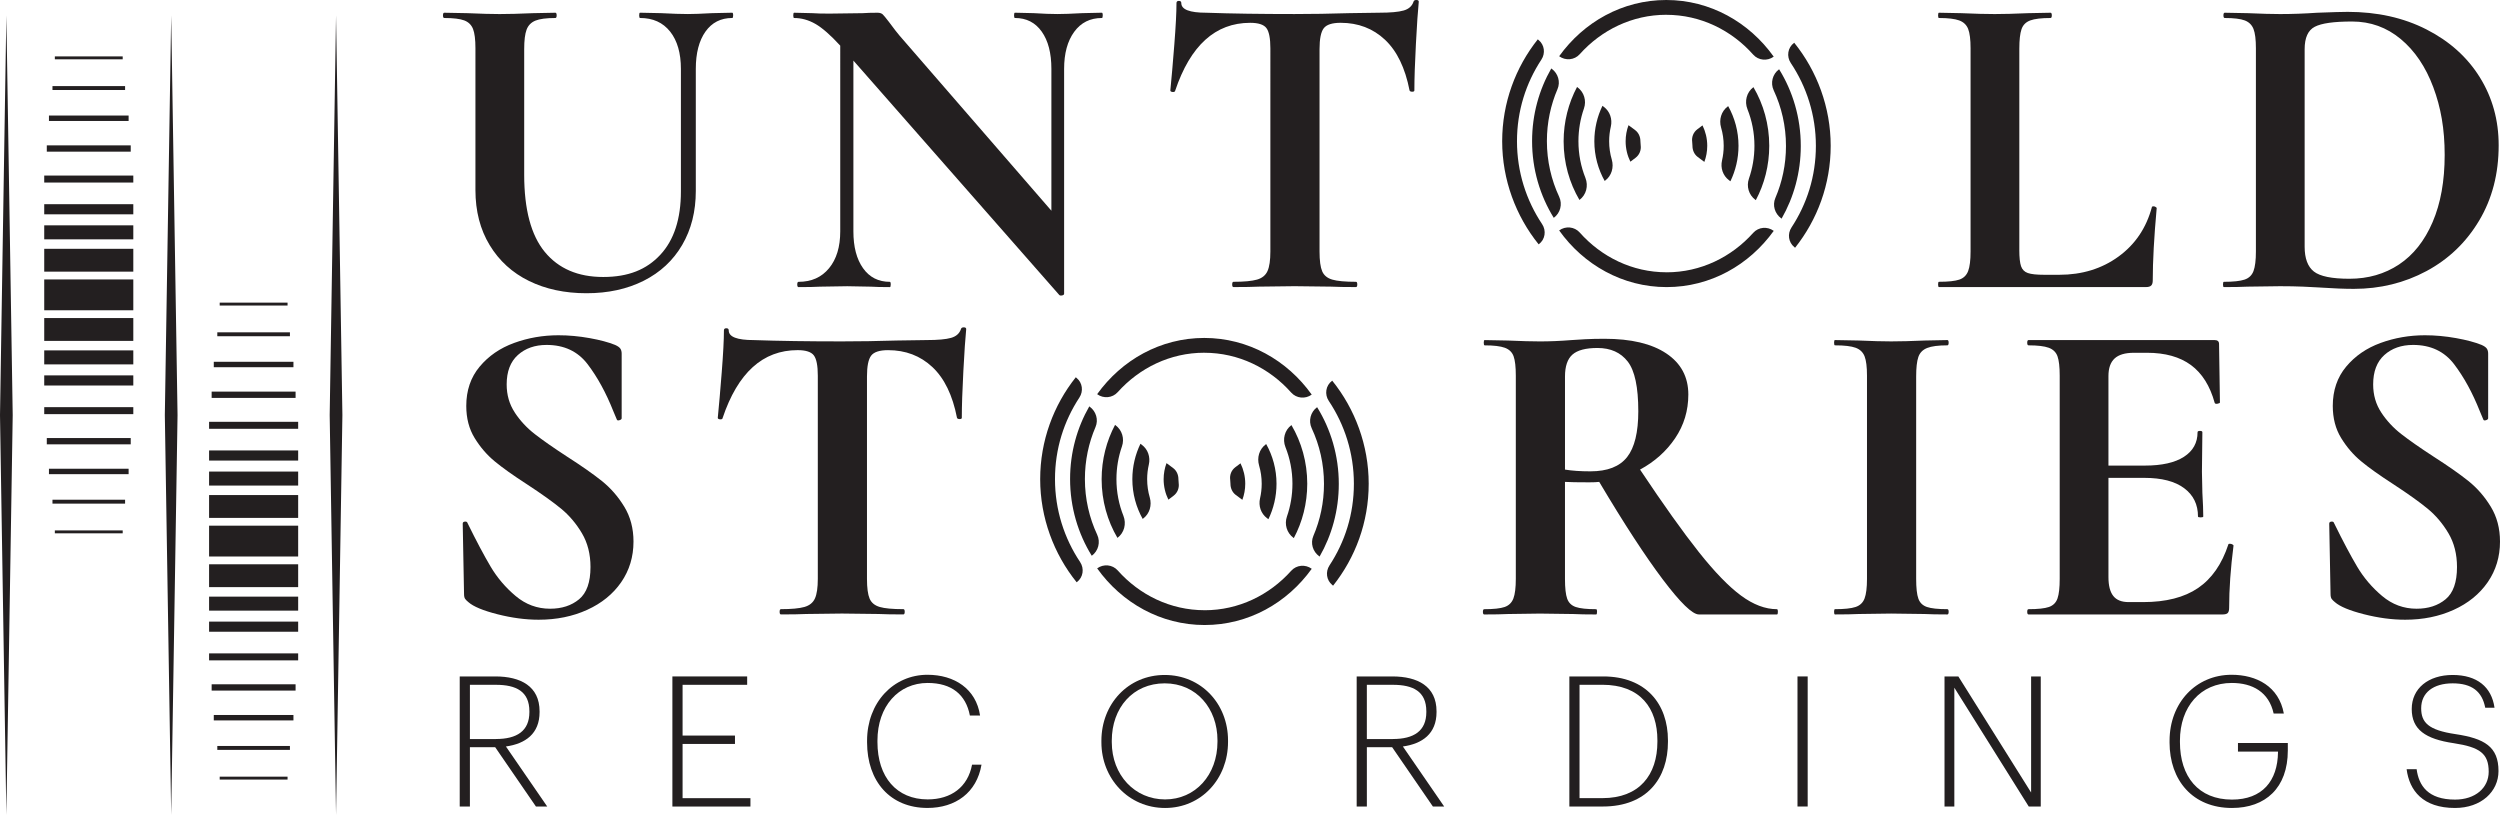 <?xml version="1.0" encoding="UTF-8"?>
<svg id="Layer_1" xmlns="http://www.w3.org/2000/svg" viewBox="0 0 1298.28 423.17">
  <defs>
    <style>
      .cls-1 {
        fill: #231f20;
      }
    </style>
  </defs>
  <g>
    <path class="cls-1" d="M238.73,351.28h18.52c13.13,0,22.96,5.1,22.96,18.14v.38c0,11.24-7.37,16.44-17.48,17.86l21.45,31.18h-5.86l-21.16-30.8h-13.13v30.8h-5.29v-67.55ZM257.54,383.78c10.87,0,17.38-4.16,17.38-13.98v-.38c0-10.39-6.9-13.79-17.38-13.79h-13.51v28.16h13.51Z"/>
    <path class="cls-1" d="M349.18,351.28h38.83v4.35h-33.54v26.36h27.21v4.35h-27.21v28.16h35.24v4.35h-40.53v-67.55Z"/>
    <path class="cls-1" d="M450.28,385.48v-.76c0-19.94,13.7-34.3,31.37-34.3,13.98,0,25.23,7.28,27.31,21.16h-5.29c-2.08-10.87-9.45-16.91-21.92-16.91-15.12,0-26.08,12.09-26.08,29.95v.76c0,18.23,10.02,29.76,26.08,29.76,12.19,0,20.88-6.42,23.05-18.05h4.91c-2.46,14.55-13.51,22.49-28.06,22.49-19.27,0-31.37-13.7-31.37-34.11Z"/>
    <path class="cls-1" d="M571.97,385.48v-.76c0-19.18,13.89-34.2,32.88-34.2s32.88,15.02,32.88,34.01v.76c0,19.08-13.79,34.3-32.69,34.3s-33.07-15.21-33.07-34.11ZM632.25,385.2v-.76c0-16.44-10.87-29.57-27.4-29.57s-27.49,12.75-27.49,29.76v.76c0,17.2,12,29.76,27.68,29.76s27.21-12.66,27.21-29.95Z"/>
    <path class="cls-1" d="M704.53,351.28h18.52c13.13,0,22.96,5.1,22.96,18.14v.38c0,11.24-7.37,16.44-17.48,17.86l21.45,31.18h-5.86l-21.16-30.8h-13.13v30.8h-5.29v-67.55ZM723.33,383.78c10.87,0,17.38-4.16,17.38-13.98v-.38c0-10.39-6.9-13.79-17.38-13.79h-13.51v28.16h13.51Z"/>
    <path class="cls-1" d="M814.98,351.28h17.57c22.3,0,33.64,14.36,33.64,33.16v.85c0,18.71-10.77,33.54-33.82,33.54h-17.38v-67.55ZM832.18,414.48c19.18,0,28.53-12.09,28.53-29.29v-.76c0-16.63-8.79-28.82-28.63-28.82h-11.81v58.86h11.9Z"/>
    <path class="cls-1" d="M933.46,351.28h5.29v67.55h-5.29v-67.55Z"/>
    <path class="cls-1" d="M1009.81,351.28h7.18l37.79,60.28v-60.28h5.01v67.55h-6.24l-38.64-61.7v61.7h-5.1v-67.55Z"/>
    <path class="cls-1" d="M1126.68,385.48v-.76c0-19.75,13.7-34.3,32.22-34.3,12.94,0,24.56,6.05,27.12,20.12h-5.29c-2.46-11.15-10.96-15.87-21.73-15.87-16.25,0-26.93,12.38-26.93,29.95v.76c0,17.95,9.64,29.86,27.02,29.86,15.78,0,23.71-9.73,23.9-24.56v-.38h-20.79v-4.44h25.89v3.87c0,19.46-11.62,29.86-29.01,29.86-20.31,0-32.41-14.27-32.41-34.11Z"/>
    <path class="cls-1" d="M1249.79,399.46h5.2c1.13,8.5,5.86,15.78,19.94,15.78,10.58,0,17.48-6.14,17.48-14.46,0-9.45-4.54-12.76-18.14-14.83-14.74-2.17-21.83-7.09-21.83-17.76s8.6-17.67,21.26-17.67,20.22,6.24,21.73,17.01h-4.82c-1.61-8.41-6.9-12.66-16.91-12.66s-16.35,4.82-16.35,12.94c0,7.37,3.69,11.34,17.76,13.42,15.12,2.27,22.39,6.52,22.39,19.18,0,10.68-8.98,19.18-22.58,19.18-16.72,0-23.71-9.07-25.13-20.12Z"/>
  </g>
  <g>
    <path class="cls-1" d="M348.01,16.41c-3.73-4.71-8.93-7.07-15.62-7.07-.31,0-.46-.46-.46-1.37s.15-1.37.46-1.37l10.94.23c5.77.31,10.41.46,13.91.46,2.89,0,7.07-.15,12.54-.46l10.49-.23c.3,0,.46.46.46,1.37s-.15,1.37-.46,1.37c-5.93,0-10.56,2.36-13.91,7.07-3.34,4.71-5.02,11.17-5.02,19.38v63.37c0,10.64-2.36,19.99-7.07,28.04-4.71,8.06-11.36,14.25-19.95,18.58-8.59,4.33-18.5,6.5-29.75,6.5s-21.2-2.13-29.86-6.38-15.47-10.45-20.4-18.58c-4.94-8.13-7.41-17.67-7.41-28.61V25.08c0-4.56-.42-7.9-1.25-10.03-.84-2.13-2.36-3.61-4.56-4.45-2.21-.83-5.66-1.25-10.37-1.25-.46,0-.68-.46-.68-1.37s.23-1.37.68-1.37l12.08.23c6.99.31,12.54.46,16.64.46,4.56,0,10.33-.15,17.33-.46l11.63-.23c.46,0,.68.46.68,1.37s-.23,1.37-.68,1.37c-4.71,0-8.17.46-10.37,1.37-2.21.91-3.73,2.47-4.56,4.67-.84,2.2-1.25,5.58-1.25,10.14v65.2c0,18.09,3.57,31.46,10.71,40.12,7.14,8.66,17.25,12.99,30.32,12.99s22.49-3.84,29.64-11.51c7.14-7.67,10.71-18.65,10.71-32.94v-63.6c0-8.21-1.86-14.66-5.58-19.38Z"/>
    <path class="cls-1" d="M572.67,7.98c0,.91-.15,1.37-.46,1.37-6.08,0-10.87,2.39-14.36,7.18-3.5,4.79-5.24,11.21-5.24,19.26v116.72c0,.46-.34.76-1.03.91-.68.15-1.18.08-1.48-.23l-106.92-121.73v88.68c0,8.06,1.67,14.44,5.02,19.15,3.34,4.71,7.98,7.07,13.91,7.07.3,0,.46.46.46,1.37s-.15,1.37-.46,1.37c-4.26,0-7.52-.08-9.8-.23l-12.31-.23-14.13.23c-2.59.15-6.31.23-11.17.23-.46,0-.68-.46-.68-1.37s.23-1.37.68-1.37c6.69,0,11.97-2.35,15.84-7.07,3.88-4.71,5.81-11.09,5.81-19.15V23.71c-5.02-5.47-9.31-9.23-12.88-11.28-3.57-2.05-7.26-3.08-11.06-3.08-.31,0-.46-.46-.46-1.37s.15-1.37.46-1.37l9.57.23c1.97.15,4.86.23,8.66.23l17.33-.23c2.13-.15,4.71-.23,7.75-.23,1.21,0,2.13.31,2.74.91.61.61,1.67,1.9,3.19,3.88,2.58,3.5,4.41,5.85,5.47,7.07l78.88,90.96V35.79c0-8.21-1.67-14.66-5.02-19.38-3.34-4.71-7.98-7.07-13.91-7.07-.31,0-.46-.46-.46-1.37s.15-1.37.46-1.37l9.8.23c4.86.31,8.97.46,12.31.46,3.04,0,7.29-.15,12.77-.46l10.26-.23c.3,0,.46.46.46,1.37Z"/>
    <path class="cls-1" d="M610.28,47.19c-.15.46-.61.65-1.37.57-.76-.08-1.14-.34-1.14-.8.61-6.08,1.29-13.94,2.05-23.59.76-9.65,1.14-16.91,1.14-21.77,0-.76.42-1.14,1.25-1.14s1.25.38,1.25,1.14c0,3.34,4.33,5.01,12.99,5.01,13.07.46,28.34.68,45.82.68,8.97,0,18.46-.15,28.5-.46l15.5-.23c5.77,0,9.99-.38,12.65-1.14,2.66-.76,4.37-2.28,5.13-4.56.15-.61.65-.91,1.48-.91s1.25.31,1.25.91c-.46,4.56-.95,11.85-1.48,21.88-.53,10.03-.8,18.09-.8,24.17,0,.46-.38.68-1.14.68s-1.22-.23-1.37-.68c-2.28-11.7-6.54-20.48-12.77-26.33-6.23-5.85-13.91-8.78-23.02-8.78-4.41,0-7.33.95-8.78,2.85-1.45,1.9-2.17,5.51-2.17,10.83v105.09c0,4.71.46,8.13,1.37,10.26.91,2.13,2.66,3.57,5.24,4.33,2.58.76,6.69,1.14,12.31,1.14.46,0,.68.46.68,1.37s-.23,1.37-.68,1.37c-5.47,0-9.8-.08-12.99-.23l-18.92-.23-18.47.23c-3.19.15-7.6.23-13.22.23-.46,0-.68-.46-.68-1.37s.23-1.37.68-1.37c5.47,0,9.54-.38,12.2-1.14,2.66-.76,4.48-2.24,5.47-4.45.99-2.2,1.48-5.59,1.48-10.14V25.08c0-5.17-.68-8.66-2.05-10.49-1.37-1.82-4.18-2.74-8.43-2.74-18.09,0-31.08,11.78-38.98,35.33Z"/>
    <path class="cls-1" d="M1048.65,129.71c0,3.95.3,6.8.91,8.55.61,1.75,1.78,2.93,3.53,3.53,1.75.61,4.59.91,8.55.91h7.75c11.85,0,22.11-3.15,30.77-9.46,8.66-6.3,14.44-14.85,17.33-25.65,0-.3.3-.46.91-.46.3,0,.65.11,1.03.34.38.23.57.42.57.57-1.37,15.05-2.05,27.58-2.05,37.61,0,1.22-.27,2.09-.8,2.62-.54.53-1.41.8-2.62.8h-107.6c-.31,0-.46-.46-.46-1.37s.15-1.37.46-1.37c4.86,0,8.4-.38,10.6-1.14,2.2-.76,3.72-2.24,4.56-4.45.83-2.2,1.25-5.59,1.25-10.14V25.08c0-4.56-.42-7.9-1.25-10.03-.84-2.13-2.39-3.61-4.67-4.45-2.28-.83-5.78-1.25-10.49-1.25-.31,0-.46-.46-.46-1.37s.15-1.37.46-1.37l11.63.23c6.99.31,12.77.46,17.33.46s10.33-.15,17.33-.46l11.63-.23c.46,0,.68.46.68,1.37s-.23,1.37-.68,1.37c-4.71,0-8.21.42-10.49,1.25-2.28.84-3.8,2.36-4.56,4.56-.76,2.21-1.14,5.58-1.14,10.14v104.41Z"/>
    <path class="cls-1" d="M1205.04,149.32c-2.43-.15-5.44-.3-9-.46-3.57-.15-7.56-.23-11.97-.23l-16.87.23c-3.04.15-7.15.23-12.31.23-.31,0-.46-.46-.46-1.37s.15-1.37.46-1.37c4.86,0,8.43-.38,10.71-1.14,2.28-.76,3.84-2.24,4.67-4.45.83-2.2,1.25-5.59,1.25-10.14V25.08c0-4.56-.42-7.9-1.25-10.03-.84-2.13-2.36-3.61-4.56-4.45-2.2-.83-5.66-1.25-10.37-1.25-.46,0-.68-.46-.68-1.37s.23-1.37.68-1.37l12.08.23c6.99.31,12.54.46,16.64.46,6.23,0,12.61-.23,19.15-.68,7.9-.3,13.22-.46,15.96-.46,15.35,0,28.99,3.04,40.92,9.12,11.93,6.08,21.16,14.36,27.7,24.85,6.53,10.49,9.8,22.27,9.8,35.33,0,14.74-3.38,27.78-10.14,39.1-6.76,11.32-15.88,20.06-27.36,26.22-11.48,6.15-24.05,9.23-37.73,9.23-4.87,0-10.64-.23-17.33-.68ZM1245.84,137.35c7.44-4.94,13.26-12.27,17.44-22,4.18-9.72,6.27-21.35,6.27-34.88s-1.98-24.66-5.93-35.22c-3.95-10.56-9.57-18.88-16.87-24.96-7.29-6.08-15.73-9.12-25.3-9.12s-15.88.91-19.38,2.74c-3.5,1.82-5.24,5.7-5.24,11.63v102.58c0,6.08,1.6,10.37,4.79,12.88,3.19,2.51,9.35,3.76,18.46,3.76,9.72,0,18.31-2.47,25.76-7.41Z"/>
    <path class="cls-1" d="M267.31,214.22c2.81,4.26,6.27,7.98,10.37,11.17,4.1,3.19,9.65,7.07,16.64,11.63,7.6,4.87,13.68,9.12,18.24,12.77,4.56,3.65,8.43,8.09,11.63,13.34,3.19,5.24,4.79,11.28,4.79,18.12,0,7.9-2.13,14.93-6.38,21.09-4.26,6.16-10.14,10.94-17.67,14.36-7.52,3.42-15.92,5.13-25.19,5.13-6.84,0-13.98-.95-21.43-2.85-7.45-1.9-12.46-3.99-15.05-6.27-.76-.61-1.33-1.18-1.71-1.71-.38-.53-.57-1.4-.57-2.62l-.68-36.25v-.23c0-.61.38-.95,1.14-1.03.76-.07,1.21.19,1.37.8,4.56,9.27,8.55,16.79,11.97,22.57,3.42,5.78,7.75,10.87,12.99,15.27,5.24,4.41,11.21,6.61,17.9,6.61,6.08,0,11.09-1.63,15.05-4.9,3.95-3.27,5.93-8.85,5.93-16.75,0-6.69-1.48-12.54-4.45-17.55-2.96-5.01-6.58-9.27-10.83-12.77-4.26-3.49-10.11-7.67-17.55-12.54-7.29-4.71-12.96-8.74-16.98-12.08-4.03-3.34-7.49-7.37-10.37-12.08-2.89-4.71-4.33-10.26-4.33-16.64,0-8.05,2.31-14.85,6.95-20.4,4.63-5.55,10.6-9.65,17.9-12.31,7.29-2.66,14.97-3.99,23.02-3.99,5.32,0,10.71.5,16.19,1.48,5.47.99,9.88,2.17,13.22,3.53,1.37.61,2.28,1.25,2.74,1.94.46.68.68,1.56.68,2.62v33.51c0,.46-.38.8-1.14,1.03-.76.23-1.22.11-1.37-.34l-1.82-4.33c-3.8-9.57-8.25-17.7-13.34-24.39-5.09-6.69-12.2-10.03-21.31-10.03-6.08,0-11.06,1.75-14.93,5.24-3.88,3.5-5.81,8.59-5.81,15.27,0,5.47,1.4,10.34,4.22,14.59Z"/>
    <path class="cls-1" d="M375.26,217.19c-.15.46-.61.65-1.37.57-.76-.08-1.14-.34-1.14-.8.61-6.08,1.29-13.94,2.05-23.59.76-9.65,1.14-16.91,1.14-21.77,0-.76.42-1.14,1.25-1.14s1.25.38,1.25,1.14c0,3.34,4.33,5.01,12.99,5.01,13.07.46,28.34.68,45.82.68,8.97,0,18.46-.15,28.5-.46l15.5-.23c5.77,0,9.99-.38,12.65-1.14,2.66-.76,4.37-2.28,5.13-4.56.15-.61.65-.91,1.48-.91s1.25.31,1.25.91c-.46,4.56-.95,11.85-1.48,21.88-.53,10.03-.8,18.09-.8,24.17,0,.46-.38.68-1.14.68s-1.22-.23-1.37-.68c-2.28-11.7-6.54-20.48-12.77-26.33-6.23-5.85-13.91-8.78-23.02-8.78-4.41,0-7.33.95-8.78,2.85-1.45,1.9-2.17,5.51-2.17,10.83v105.09c0,4.71.46,8.13,1.37,10.26.91,2.13,2.66,3.57,5.24,4.33,2.58.76,6.69,1.14,12.31,1.14.46,0,.68.46.68,1.37s-.23,1.37-.68,1.37c-5.47,0-9.8-.08-12.99-.23l-18.92-.23-18.47.23c-3.19.15-7.6.23-13.22.23-.46,0-.68-.46-.68-1.37s.23-1.37.68-1.37c5.47,0,9.54-.38,12.2-1.14,2.66-.76,4.48-2.24,5.47-4.45.99-2.2,1.48-5.59,1.48-10.14v-105.55c0-5.17-.68-8.66-2.05-10.49-1.37-1.82-4.18-2.74-8.43-2.74-18.09,0-31.08,11.78-38.98,35.33Z"/>
    <path class="cls-1" d="M923.28,317.72c0,.91-.15,1.37-.46,1.37h-40.58c-3.34,0-9.57-6.04-18.69-18.12s-20.14-28.99-33.06-50.72c-1.22.15-2.96.23-5.24.23-5.93,0-10.11-.08-12.54-.23v50.38c0,4.71.38,8.13,1.14,10.26.76,2.13,2.24,3.57,4.45,4.33,2.2.76,5.73,1.14,10.6,1.14.3,0,.46.46.46,1.37s-.15,1.37-.46,1.37c-5.02,0-8.97-.08-11.85-.23l-17.33-.23-16.64.23c-3.04.15-7.15.23-12.31.23-.46,0-.68-.46-.68-1.37s.23-1.37.68-1.37c4.86,0,8.4-.38,10.6-1.14,2.2-.76,3.72-2.24,4.56-4.45.83-2.2,1.25-5.59,1.25-10.14v-105.55c0-4.56-.38-7.9-1.14-10.03-.76-2.13-2.28-3.61-4.56-4.45-2.28-.83-5.78-1.25-10.49-1.25-.31,0-.46-.46-.46-1.37s.15-1.37.46-1.37l12.08.23c6.99.31,12.54.46,16.64.46,5.16,0,10.56-.23,16.19-.68,1.97-.15,4.45-.3,7.41-.46,2.96-.15,6.27-.23,9.92-.23,13.83,0,24.54,2.55,32.14,7.64,7.6,5.09,11.4,12.2,11.4,21.31,0,8.36-2.28,15.92-6.84,22.68-4.56,6.76-10.64,12.2-18.24,16.3,12.16,18.24,22.34,32.52,30.55,42.86,8.21,10.34,15.5,17.86,21.88,22.57,6.38,4.71,12.61,7.07,18.69,7.07.3,0,.46.46.46,1.37ZM825.94,244.77c8.81,0,15.16-2.47,19.04-7.41,3.88-4.94,5.81-12.88,5.81-23.82,0-12.46-1.82-21.05-5.47-25.76-3.65-4.71-8.89-7.07-15.73-7.07-6.08,0-10.41,1.14-12.99,3.42-2.59,2.28-3.88,6.08-3.88,11.4v48.33c3.65.61,8.05.91,13.22.91Z"/>
    <path class="cls-1" d="M996.23,310.88c.76,2.13,2.24,3.57,4.45,4.33,2.2.76,5.74,1.14,10.6,1.14.46,0,.68.46.68,1.37s-.23,1.37-.68,1.37c-5.02,0-8.97-.08-11.85-.23l-17.33-.23-16.87.23c-3.04.15-7.15.23-12.31.23-.31,0-.46-.46-.46-1.37s.15-1.37.46-1.37c4.86,0,8.43-.38,10.71-1.14,2.28-.76,3.84-2.24,4.67-4.45.83-2.2,1.25-5.59,1.25-10.14v-105.55c0-4.56-.42-7.9-1.25-10.03-.84-2.13-2.39-3.61-4.67-4.45-2.28-.83-5.85-1.25-10.71-1.25-.31,0-.46-.46-.46-1.37s.15-1.37.46-1.37l12.31.23c6.99.31,12.61.46,16.87.46,4.71,0,10.56-.15,17.55-.46l11.63-.23c.46,0,.68.46.68,1.37s-.23,1.37-.68,1.37c-4.71,0-8.21.46-10.49,1.37s-3.8,2.47-4.56,4.67c-.76,2.2-1.14,5.58-1.14,10.14v105.09c0,4.71.38,8.13,1.14,10.26Z"/>
    <path class="cls-1" d="M1158.08,282.39c.46,0,.87.11,1.25.34.38.23.57.42.57.57-1.52,11.85-2.28,22.65-2.28,32.37,0,1.22-.23,2.09-.68,2.62-.46.53-1.37.8-2.74.8h-100.76c-.46,0-.68-.46-.68-1.37s.23-1.37.68-1.37c4.86,0,8.4-.38,10.6-1.14,2.2-.76,3.68-2.24,4.45-4.45.76-2.2,1.14-5.59,1.14-10.14v-105.55c0-4.56-.38-7.9-1.14-10.03-.76-2.13-2.28-3.61-4.56-4.45-2.28-.83-5.78-1.25-10.49-1.25-.46,0-.68-.46-.68-1.37s.23-1.37.68-1.37h96.66c1.52,0,2.28.68,2.28,2.05l.46,30.32c0,.31-.42.53-1.25.68-.84.15-1.33,0-1.48-.46-2.43-8.81-6.54-15.35-12.31-19.61-5.78-4.25-13.38-6.38-22.8-6.38h-6.84c-4.56,0-7.9.99-10.03,2.96-2.13,1.98-3.19,5.01-3.19,9.12v46.5h18.92c8.81,0,15.58-1.52,20.29-4.56,4.71-3.04,7.07-7.29,7.07-12.77,0-.46.42-.68,1.25-.68s1.25.23,1.25.68l-.23,20.52.23,10.94c.3,5.17.46,9.27.46,12.31,0,.31-.46.46-1.37.46s-1.37-.15-1.37-.46c0-6.23-2.39-11.13-7.18-14.7-4.79-3.57-11.67-5.36-20.63-5.36h-18.69v51.52c0,4.41.83,7.68,2.51,9.8,1.67,2.13,4.33,3.19,7.98,3.19h7.52c11.85,0,21.35-2.43,28.5-7.29,7.14-4.86,12.38-12.38,15.73-22.57,0-.3.3-.46.91-.46Z"/>
    <path class="cls-1" d="M1236.61,214.22c2.81,4.26,6.27,7.98,10.37,11.17s9.65,7.07,16.64,11.63c7.6,4.87,13.68,9.12,18.24,12.77,4.56,3.65,8.43,8.09,11.63,13.34s4.79,11.28,4.79,18.12c0,7.9-2.13,14.93-6.38,21.09-4.26,6.16-10.14,10.94-17.67,14.36-7.52,3.42-15.92,5.13-25.19,5.13-6.84,0-13.98-.95-21.43-2.85-7.45-1.9-12.46-3.99-15.05-6.27-.76-.61-1.33-1.18-1.71-1.71-.38-.53-.57-1.4-.57-2.62l-.68-36.25v-.23c0-.61.38-.95,1.14-1.03.76-.07,1.21.19,1.37.8,4.56,9.27,8.55,16.79,11.97,22.57,3.42,5.78,7.75,10.87,12.99,15.27,5.24,4.41,11.21,6.61,17.9,6.61,6.08,0,11.09-1.63,15.05-4.9,3.95-3.27,5.93-8.85,5.93-16.75,0-6.69-1.48-12.54-4.45-17.55-2.96-5.01-6.58-9.27-10.83-12.77-4.26-3.49-10.11-7.67-17.55-12.54-7.29-4.71-12.96-8.74-16.98-12.08-4.03-3.34-7.49-7.37-10.37-12.08-2.89-4.71-4.33-10.26-4.33-16.64,0-8.05,2.32-14.85,6.95-20.4,4.63-5.55,10.6-9.65,17.89-12.31,7.29-2.66,14.97-3.99,23.02-3.99,5.32,0,10.71.5,16.19,1.48,5.47.99,9.88,2.17,13.22,3.53,1.37.61,2.28,1.25,2.74,1.94.46.68.68,1.56.68,2.62v33.51c0,.46-.38.8-1.14,1.03-.76.23-1.22.11-1.37-.34l-1.82-4.33c-3.8-9.57-8.25-17.7-13.34-24.39-5.09-6.69-12.2-10.03-21.31-10.03-6.08,0-11.06,1.75-14.93,5.24-3.88,3.5-5.81,8.59-5.81,15.27,0,5.47,1.4,10.34,4.22,14.59Z"/>
  </g>
  <g>
    <g>
      <path class="cls-1" d="M865.48,141.4c-17.77,0-33.82-7.95-45.13-20.67-2.72-3.06-7.36-3.49-10.66-1.06h0c12.72,17.85,33,29.42,55.8,29.42s42.9-11.48,55.63-29.2l-.03-.02c-3.3-2.41-7.91-1.99-10.63,1.05-11.3,12.61-27.28,20.49-44.97,20.49Z"/>
      <path class="cls-1" d="M931.76,22.2l-.1.07c-3.3,2.45-3.97,7.04-1.68,10.46,8.22,12.31,13.03,27.1,13.03,42.98s-4.67,30.23-12.68,42.44c-2.16,3.29-1.6,7.64,1.44,10.14l.44.37c11.56-14.56,18.49-32.95,18.49-52.94s-7.11-38.87-18.94-53.52Z"/>
      <path class="cls-1" d="M910.57,45.26c-3.53,2.65-4.73,7.33-3.1,11.44,2.33,5.85,3.63,12.27,3.63,19.02,0,5.99-1.01,11.73-2.86,17.04-1.4,4.01-.09,8.46,3.32,10.99l.26.19c4.43-8.34,6.97-17.97,6.97-28.23,0-11.19-3.02-21.63-8.22-30.46h0Z"/>
      <path class="cls-1" d="M895.14,75.72c0,2.63-.31,5.17-.87,7.61-.9,3.87.45,7.91,3.64,10.28l.71.53c2.67-5.52,4.21-11.78,4.21-18.42,0-7.54-1.99-14.58-5.37-20.61l-.26.2c-3.37,2.53-4.6,6.89-3.42,10.93.88,3,1.36,6.18,1.36,9.48Z"/>
      <path class="cls-1" d="M881.41,67.17c-2.01,1.51-2.98,3.99-2.64,6.48.09.68.14,1.37.14,2.07,0,.01,0,.02,0,.04,0,2.26.94,4.42,2.75,5.77l3.43,2.55c.96-2.59,1.5-5.41,1.5-8.36,0-3.83-.9-7.43-2.46-10.6l-2.73,2.05Z"/>
      <path class="cls-1" d="M927.48,75.82c0,9.63-1.98,18.77-5.52,27.01-1.61,3.75-.29,8.13,3.01,10.54l.23.17c6.32-11.03,9.97-23.93,9.97-37.72,0-14.69-4.15-28.38-11.26-39.86h0c-3.43,2.51-4.61,7.09-2.81,10.94,4.08,8.73,6.38,18.54,6.38,28.92Z"/>
    </g>
    <g>
      <path class="cls-1" d="M865.32,7.69c17.77,0,33.82,7.95,45.13,20.67,2.72,3.06,7.36,3.49,10.66,1.06h0C908.39,11.57,888.12,0,865.32,0s-42.9,11.48-55.63,29.2l.03.02c3.3,2.41,7.91,1.99,10.63-1.05,11.3-12.61,27.28-20.49,44.97-20.49Z"/>
      <path class="cls-1" d="M799.04,126.89l.1-.07c3.3-2.45,3.97-7.04,1.68-10.46-8.22-12.31-13.03-27.1-13.03-42.98s4.67-30.23,12.68-42.44c2.16-3.29,1.6-7.64-1.44-10.14l-.44-.37c-11.56,14.56-18.49,32.95-18.49,52.94s7.11,38.87,18.94,53.52Z"/>
      <path class="cls-1" d="M820.23,103.84c3.53-2.65,4.73-7.33,3.1-11.44-2.33-5.85-3.63-12.27-3.63-19.02,0-5.99,1.01-11.73,2.86-17.04,1.4-4.01.09-8.46-3.32-10.99l-.26-.19c-4.43,8.34-6.97,17.97-6.97,28.23,0,11.19,3.02,21.63,8.22,30.46h0Z"/>
      <path class="cls-1" d="M835.65,73.37c0-2.63.31-5.17.87-7.61.9-3.87-.45-7.91-3.64-10.28l-.71-.53c-2.67,5.52-4.21,11.78-4.21,18.42,0,7.54,1.99,14.58,5.37,20.61l.26-.2c3.37-2.53,4.6-6.89,3.42-10.93-.88-3-1.36-6.18-1.36-9.48Z"/>
      <path class="cls-1" d="M849.39,81.92c2.01-1.51,2.98-3.99,2.64-6.48-.09-.68-.14-1.37-.14-2.07,0-.01,0-.02,0-.04,0-2.26-.94-4.42-2.75-5.77l-3.43-2.55c-.96,2.59-1.5,5.41-1.5,8.36,0,3.83.9,7.43,2.46,10.6l2.73-2.05Z"/>
      <path class="cls-1" d="M803.32,73.27c0-9.63,1.98-18.77,5.52-27.01,1.61-3.75.29-8.13-3.01-10.54l-.23-.17c-6.32,11.03-9.97,23.93-9.97,37.72,0,14.69,4.15,28.38,11.26,39.86h0c3.43-2.51,4.61-7.09,2.81-10.94-4.08-8.73-6.38-18.54-6.38-28.92Z"/>
    </g>
  </g>
  <g>
    <g>
      <path class="cls-1" d="M625.56,316.89c-17.77,0-33.82-7.95-45.13-20.67-2.72-3.06-7.36-3.49-10.66-1.06h0c12.72,17.85,33,29.42,55.8,29.42s42.9-11.48,55.63-29.2l-.03-.02c-3.3-2.41-7.91-1.99-10.63,1.05-11.3,12.61-27.28,20.49-44.97,20.49Z"/>
      <path class="cls-1" d="M691.84,197.69l-.1.07c-3.3,2.45-3.97,7.04-1.68,10.46,8.22,12.31,13.03,27.1,13.03,42.98s-4.67,30.23-12.68,42.44c-2.16,3.29-1.6,7.64,1.44,10.14l.44.37c11.56-14.56,18.49-32.95,18.49-52.94s-7.11-38.87-18.94-53.52Z"/>
      <path class="cls-1" d="M670.65,220.75c-3.53,2.65-4.73,7.33-3.1,11.44,2.33,5.85,3.63,12.27,3.63,19.02,0,5.99-1.01,11.73-2.86,17.04-1.4,4.01-.09,8.46,3.32,10.99l.26.19c4.43-8.34,6.97-17.97,6.97-28.23,0-11.19-3.02-21.63-8.22-30.46h0Z"/>
      <path class="cls-1" d="M655.22,251.21c0,2.63-.31,5.17-.87,7.61-.9,3.87.45,7.91,3.64,10.28l.71.53c2.67-5.52,4.21-11.78,4.21-18.42,0-7.54-1.99-14.58-5.37-20.61l-.26.2c-3.37,2.53-4.6,6.89-3.42,10.93.88,3,1.36,6.18,1.36,9.48Z"/>
      <path class="cls-1" d="M641.49,242.66c-2.01,1.51-2.98,3.99-2.64,6.48.09.68.14,1.37.14,2.07,0,.01,0,.02,0,.04,0,2.26.94,4.42,2.75,5.77l3.43,2.55c.96-2.59,1.5-5.41,1.5-8.36,0-3.83-.9-7.43-2.46-10.6l-2.73,2.05Z"/>
      <path class="cls-1" d="M687.56,251.31c0,9.63-1.98,18.77-5.52,27.01-1.61,3.75-.29,8.13,3.01,10.54l.23.17c6.32-11.03,9.97-23.93,9.97-37.72,0-14.69-4.15-28.38-11.26-39.86h0c-3.43,2.51-4.61,7.09-2.81,10.94,4.08,8.73,6.38,18.54,6.38,28.92Z"/>
    </g>
    <g>
      <path class="cls-1" d="M625.4,183.19c17.77,0,33.82,7.95,45.13,20.67,2.72,3.06,7.36,3.49,10.66,1.06h0c-12.72-17.85-33-29.42-55.8-29.42s-42.9,11.48-55.63,29.2l.03.02c3.3,2.41,7.91,1.99,10.63-1.05,11.3-12.61,27.28-20.49,44.97-20.49Z"/>
      <path class="cls-1" d="M559.12,302.38l.1-.07c3.3-2.45,3.97-7.04,1.68-10.46-8.22-12.31-13.03-27.1-13.03-42.98s4.67-30.23,12.68-42.44c2.16-3.29,1.6-7.64-1.44-10.14l-.44-.37c-11.56,14.56-18.49,32.95-18.49,52.94s7.11,38.87,18.94,53.52Z"/>
      <path class="cls-1" d="M580.31,279.33c3.53-2.65,4.73-7.33,3.1-11.44-2.33-5.85-3.63-12.27-3.63-19.02,0-5.99,1.01-11.73,2.86-17.04,1.4-4.01.09-8.46-3.32-10.99l-.26-.19c-4.43,8.34-6.97,17.97-6.97,28.23,0,11.19,3.02,21.63,8.22,30.46h0Z"/>
      <path class="cls-1" d="M595.73,248.87c0-2.63.31-5.17.87-7.61.9-3.87-.45-7.91-3.64-10.28l-.71-.53c-2.67,5.52-4.21,11.78-4.21,18.42,0,7.54,1.99,14.58,5.37,20.61l.26-.2c3.37-2.53,4.6-6.89,3.42-10.93-.88-3-1.36-6.18-1.36-9.48Z"/>
      <path class="cls-1" d="M609.47,257.42c2.01-1.51,2.98-3.99,2.64-6.48-.09-.68-.14-1.37-.14-2.07,0-.01,0-.02,0-.04,0-2.26-.94-4.42-2.75-5.77l-3.43-2.55c-.96,2.59-1.5,5.41-1.5,8.36,0,3.83.9,7.43,2.46,10.6l2.73-2.05Z"/>
      <path class="cls-1" d="M563.4,248.76c0-9.63,1.98-18.77,5.52-27.01,1.61-3.75.29-8.13-3.01-10.54l-.23-.17c-6.32,11.03-9.97,23.93-9.97,37.72,0,14.69,4.15,28.38,11.26,39.86h0c3.43-2.51,4.61-7.09,2.81-10.94-4.08-8.73-6.38-18.54-6.38-28.92Z"/>
    </g>
  </g>
  <g>
    <polygon class="cls-1" points="174.51 8 174.51 8 177.81 215.58 174.51 423.17 174.51 423.17 171.21 215.58 174.51 8"/>
    <polygon class="cls-1" points="3.3 8 3.3 8 6.6 215.58 3.3 423.17 3.3 423.17 0 215.58 3.3 8"/>
    <polygon class="cls-1" points="88.9 8 88.9 8 92.2 215.58 88.9 423.17 88.9 423.17 85.6 215.58 88.9 8"/>
    <g>
      <rect class="cls-1" x="108.58" y="272.99" width="46.26" height="16.01"/>
      <rect class="cls-1" x="108.58" y="293.04" width="46.26" height="11.86"/>
      <rect class="cls-1" x="108.58" y="309.84" width="46.26" height="7.27"/>
      <rect class="cls-1" x="108.58" y="322.81" width="46.26" height="5.26"/>
      <rect class="cls-1" x="108.58" y="339.31" width="46.26" height="3.63"/>
      <rect class="cls-1" x="109.91" y="355.36" width="43.59" height="3.27"/>
      <rect class="cls-1" x="111.02" y="371.3" width="41.37" height="2.82"/>
      <rect class="cls-1" x="112.85" y="387.39" width="37.71" height="2.03"/>
      <rect class="cls-1" x="114.09" y="403.33" width="35.24" height="1.51"/>
      <rect class="cls-1" x="108.58" y="257.09" width="46.26" height="11.86"/>
      <rect class="cls-1" x="108.58" y="244.89" width="46.26" height="7.27"/>
      <rect class="cls-1" x="108.58" y="233.92" width="46.26" height="5.26"/>
      <rect class="cls-1" x="108.58" y="219.05" width="46.26" height="3.63"/>
      <rect class="cls-1" x="109.91" y="203.37" width="43.59" height="3.27"/>
      <rect class="cls-1" x="111.02" y="187.88" width="41.37" height="2.82"/>
      <rect class="cls-1" x="112.85" y="172.58" width="37.71" height="2.03"/>
      <rect class="cls-1" x="114.09" y="157.16" width="35.24" height="1.51"/>
    </g>
    <g>
      <rect class="cls-1" x="22.97" y="145.12" width="46.26" height="16.01"/>
      <rect class="cls-1" x="22.97" y="165.17" width="46.26" height="11.86"/>
      <rect class="cls-1" x="22.97" y="181.96" width="46.26" height="7.27"/>
      <rect class="cls-1" x="22.97" y="194.94" width="46.26" height="5.26"/>
      <rect class="cls-1" x="22.97" y="211.44" width="46.26" height="3.63"/>
      <rect class="cls-1" x="24.3" y="227.48" width="43.59" height="3.27"/>
      <rect class="cls-1" x="25.42" y="243.42" width="41.37" height="2.82"/>
      <rect class="cls-1" x="27.25" y="259.51" width="37.71" height="2.03"/>
      <rect class="cls-1" x="28.48" y="275.45" width="35.24" height="1.51"/>
      <rect class="cls-1" x="22.97" y="129.21" width="46.26" height="11.86"/>
      <rect class="cls-1" x="22.97" y="117.02" width="46.26" height="7.27"/>
      <rect class="cls-1" x="22.97" y="106.04" width="46.26" height="5.26"/>
      <rect class="cls-1" x="22.97" y="91.17" width="46.26" height="3.63"/>
      <rect class="cls-1" x="24.3" y="75.49" width="43.59" height="3.27"/>
      <rect class="cls-1" x="25.42" y="60" width="41.37" height="2.82"/>
      <rect class="cls-1" x="27.25" y="44.71" width="37.71" height="2.03"/>
      <rect class="cls-1" x="28.48" y="29.29" width="35.24" height="1.51"/>
    </g>
  </g>
</svg>
